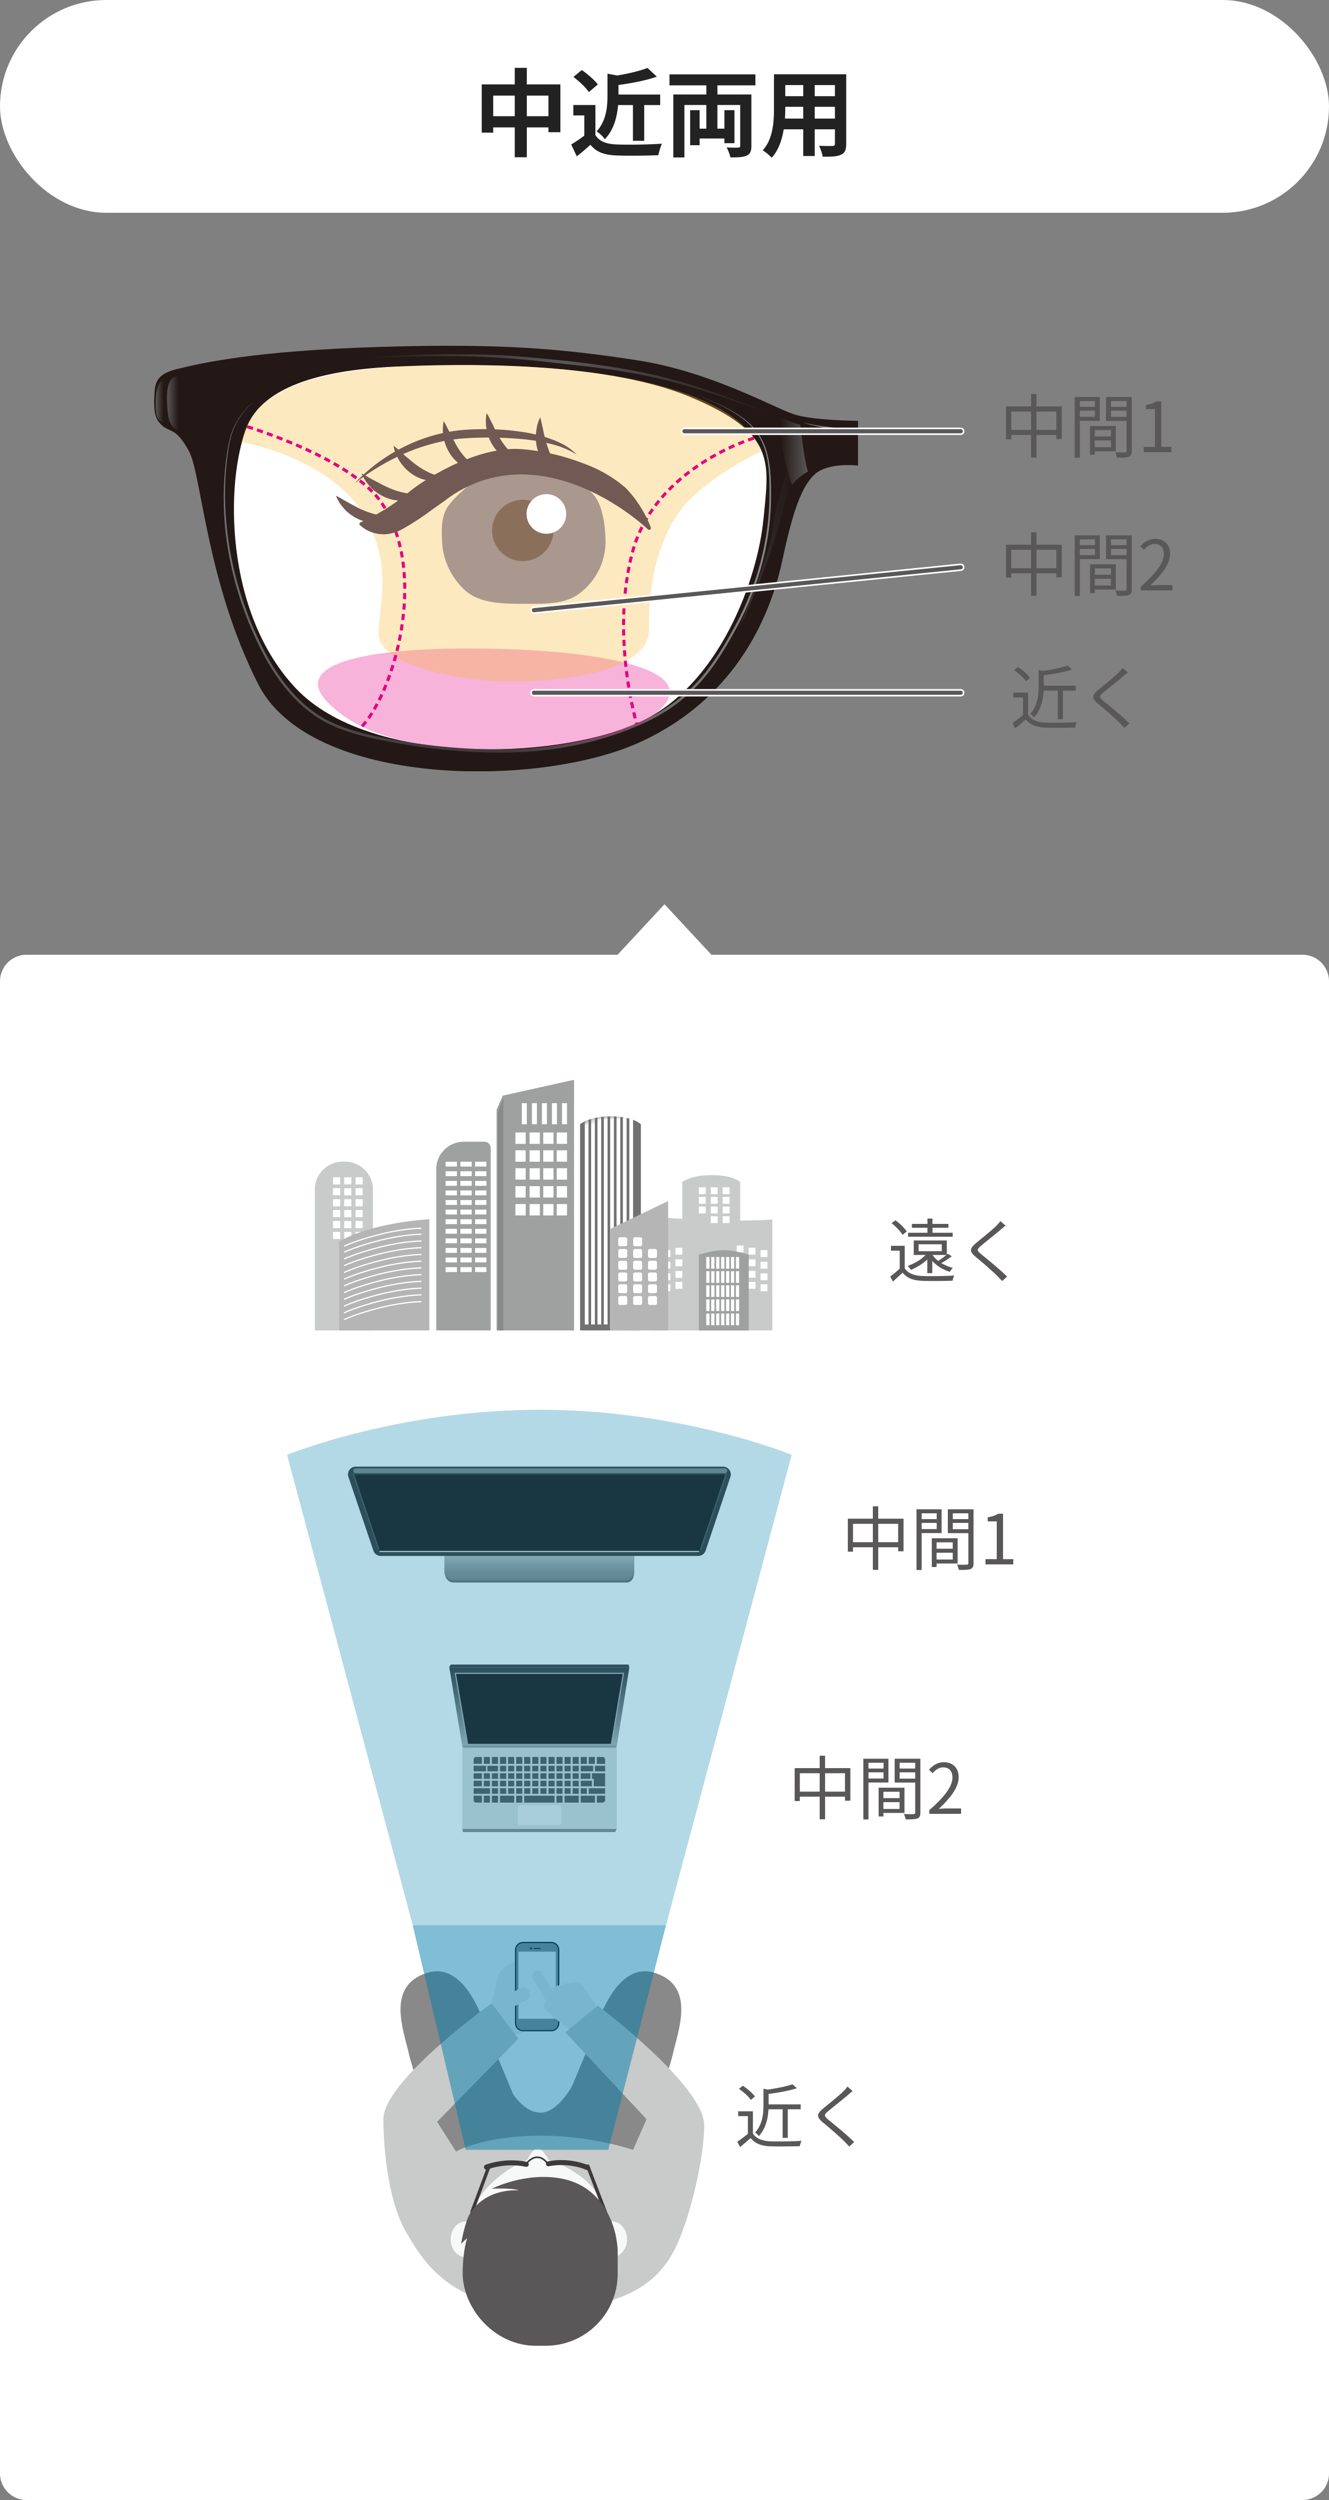 <svg xmlns="http://www.w3.org/2000/svg" width="250" height="470" fill="none" viewBox="0 0 250 470">
  <rect x="0" y="0" width="250" height="470" fill="#808080" stroke="none"/>
  <rect width="250" height="40" fill="#fff" rx="20"/>
  <path fill="#222" d="M99.098 21.844h4.068v-3.87h-4.068v3.87Zm-6.318 0h4.05v-3.87h-4.05v3.87Zm6.318-5.976h6.318v8.982h-2.25v-.9h-4.068v5.616H96.83V23.95h-4.05v.99h-2.16v-9.072h6.21v-3.114h2.268v3.114Zm19.962 3.888h-2.79c-.18 2.124-.774 4.644-2.502 6.426-.288-.468-1.044-1.206-1.548-1.476 1.836-1.962 2.052-4.662 2.052-6.75v-4.104l1.836.342c2.124-.36 4.302-.864 5.688-1.422l1.764 1.638c-2.088.738-4.77 1.242-7.218 1.566v1.8h7.848v1.98h-3.006v6.714h-2.124v-6.714Zm-6.606-3.87-1.692 1.422c-.558-.864-1.836-2.052-2.898-2.844l1.584-1.296c1.08.756 2.394 1.872 3.006 2.718Zm-.45 3.852v5.652c.738 1.206 2.088 1.692 3.96 1.764 2.106.09 6.156.036 8.55-.144-.234.504-.558 1.548-.666 2.16-2.16.108-5.778.144-7.92.054-2.214-.09-3.69-.594-4.86-1.998-.792.702-1.584 1.404-2.574 2.16l-1.044-2.232a23.64 23.64 0 0 0 2.466-1.656V21.7h-2.07v-1.962h4.158Zm30.096-3.69h-7.146v1.71h6.39v9.666c0 1.008-.216 1.53-.9 1.836-.702.306-1.692.342-3.06.324-.09-.54-.414-1.368-.702-1.872.882.054 1.872.054 2.16.036.306 0 .396-.09.396-.36v-7.65h-4.284v4.446h1.314V20.71h1.89v6.21h-1.89v-.882h-4.662v1.26h-1.782V20.71h1.782v3.474h1.26v-4.446h-4.122v9.864h-2.088V17.758h6.21v-1.71h-6.93v-2.07H142.1v2.07Zm11.16 6.246h3.798V20.08h-3.798v2.214Zm-5.598 0h3.438V20.08h-3.384v.324c0 .576-.018 1.224-.054 1.89Zm3.438-6.3h-3.384v2.088h3.384v-2.088Zm5.958 2.088v-2.088h-3.798v2.088h3.798Zm2.124-4.122v13.068c0 1.152-.252 1.728-.972 2.052-.738.36-1.836.396-3.456.378-.072-.576-.414-1.494-.684-2.052 1.008.054 2.196.036 2.52.036.342 0 .468-.108.468-.432v-2.7h-3.798v5.022h-2.16V24.31h-3.672c-.324 1.962-.972 3.942-2.268 5.346-.342-.396-1.206-1.134-1.692-1.386 1.962-2.16 2.124-5.364 2.124-7.884V13.96h13.59Z"/>
  <g clip-path="url(#a)">
    <path fill="#fff" d="M95.5 67.5c-32-2.8-47.333 3.833-51 7.5-4 7.5-3.5 7-4.5 20.5s11 31.5 16.5 38 22.5 8.5 44 9.5 30-12.5 36.5-17.5 11.5-32 11-38.5-12.5-16-52.5-19.5Z"/>
    <path fill="#231815" d="M149.298 77.87c-3.696-1.194-15.606-8.021-29.462-10.142-13.856-2.121-25.408-3.244-48.691-2.496-23.266.731-33.05 2.977-37.854 4.153-3.91.963-4.16 2.567-4.267 5.152-.09 2.585 0 4.242 1.571 5.544 1.571 1.283 2.535.338 4.946 4.741 2.41 4.403 3.196 24.385 13.017 43.779 9.802 19.394 52.655 19.59 71.671 10.998 19.016-8.591 24.998-25.169 26.926-34.206 1.928-9.038 3.589-13.958 6.142-16.257 2.554-2.282 8.107-1.604 8.107-1.604v-8.414s-8.428-.036-12.124-1.248h.018Zm-5.696 19.768c-.982 10.642-8.017 31.48-23.837 38.396s-50.442 7.79-64.065-6.577c-13.624-14.367-13.303-39.27-9.232-49.252 3.607-8.859 17.802-10.855 28.355-11.3 10.552-.447 38.246-1.213 54.834 5.65 16.587 6.862 14.945 12.442 13.963 23.083h-.018Z"/>
    <path fill="url(#b)" d="M47.593 75.696c-1.678 1.354-2.928 3.172-3.714 5.151-.785 1.997-.982 4.153-1.25 6.275-.446 4.26-.374 8.556.125 12.798.983 8.485 3.732 16.756 7.893 24.207 2.16 3.672 4.803 7.112 8.249 9.608 3.428 2.549 7.606 3.779 11.766 4.67 8.374 1.747 16.945 2.674 25.48 2.442 8.535-.16 17.088-1.854 24.855-5.401 3.874-1.765 7.428-4.242 10.302-7.38 2.875-3.137 5.053-6.862 7.089-10.606 4.071-7.504 6.356-15.989 6.356-24.545.018-2.14 0-4.278-.375-6.382-.357-2.085-1.125-4.135-2.499-5.775-1.357-1.658-3.161-2.87-5.036-3.886-1.892-1.016-3.856-1.854-5.838-2.674 1.999.785 3.981 1.622 5.874 2.603 1.893.998 3.732 2.192 5.125 3.85 1.41 1.658 2.232 3.725 2.606 5.847.393 2.12.447 4.278.447 6.417.053 8.592-2.232 17.148-6.285 24.724-2.036 3.761-4.214 7.522-7.125 10.73-2.91 3.209-6.517 5.74-10.427 7.54-7.839 3.601-16.463 5.348-25.069 5.544-8.606.196-17.213-.766-25.623-2.567-4.178-.909-8.445-2.174-11.927-4.795-3.517-2.567-6.178-6.078-8.338-9.786-4.16-7.522-6.875-15.829-7.839-24.367-.446-4.26-.464-8.592.036-12.852.286-2.121.518-4.278 1.321-6.275.822-1.978 2.09-3.796 3.785-5.115h.036Z"/>
    <path fill="url(#c)" d="M66.217 67.514c6.767-.66 13.552-.98 20.355-.927 3.392.018 6.803.107 10.195.356 3.393.25 6.768.606 10.16.945 6.749.749 13.499 1.8 20.069 3.6 6.571 1.783 12.928 4.225 19.159 6.935-6.321-2.478-12.713-4.795-19.266-6.542-6.553-1.747-13.284-2.692-20.033-3.387-3.375-.374-6.75-.784-10.124-1.052-3.375-.267-6.768-.392-10.16-.463-3.393-.053-6.785 0-10.178.071-3.392.072-6.785.196-10.177.428v.036Z"/>
    <path fill="url(#d)" d="M150.994 79.439c1.732.339 3.446.677 5.178.856 1.732.267 3.482.356 5.232.516-1.768.107-3.518-.053-5.268-.213-1.731-.286-3.481-.553-5.142-1.159Z"/>
    <path fill="url(#e)" d="M146.727 78.44s1.624.856 3.803 1.409c0 0 .732 6.63 1.446 8.806 0 0-1.839.944-3.018 2.566 0 0-1.232-3.672-1.731-6.737-.5-3.066-.5-6.043-.5-6.043Z"/>
    <path fill="url(#f)" d="M148.137 88.459s.179 1.568.822 2.762c0 0-1.036 1.89-2.232 6.792-1.197 4.902-4.286 13.012-7.749 20.178 0 0 5.856-13.886 6.356-18.61.5-4.705 2.803-11.123 2.803-11.123Z"/>
    <path fill="url(#g)" d="M33.577 70.847s-2.25-.73-2.16 4.153c.089 4.885.785 4.992 2.16 6.115V70.847Z"/>
    <path fill="url(#h)" d="M30.666 71.328s-1.393.57-1.393 4.154c0 2.816.108 3.083 1.482 4.206l-.089-8.36Z"/>
    <path fill="#E4007F" d="M88.25 140.794c-7.66-.482-19.48-1.426-26.64-8.788s7.856-10.517 30.872-10.054c22.998.464 40.514 4.492 30.747 12.282-9.785 7.772-34.979 6.56-34.979 6.56Z" opacity=".3" style="mix-blend-mode:multiply"/>
    <path fill="#F8B62D" d="M45.504 83.111c2.107-12.816 22.034-14.991 47.388-14.403 25.355.588 46.067 5.472 50.37 16.114 0 0-8.32 3.833-13.713 9.305-5.392 5.472-7.713 15.597-7.445 24.046.268 8.45-17.838 10.09-26.908 9.965s-23.98-3.209-23.98-8.966c0-5.473 2.571-11.926-1.964-20.98C63.217 86.158 45.486 83.11 45.486 83.11h.018Z" opacity=".3" style="mix-blend-mode:multiply"/>
    <path stroke="#E4007F" stroke-dasharray="1.16 .81" stroke-miterlimit="10" stroke-width=".576" d="M46.469 80.205s19.748 5.918 25.39 14.439c8.981 13.565 2 36.31-4.16 42.335m74.135-54.617s-18.623 5.437-22.873 21.498c-4.16 15.722.804 32.192.804 32.192"/>
    <path fill="#AA978D" d="M83.161 101.952c.197 3.351 1.679 6.507 4.107 8.842 2.732 2.602 6.838 2.727 11.267 2.727 4.428 0 8.106.089 10.874-2.282a12.133 12.133 0 0 0 4.499-9.233c0-2.728-.446-6.703-2.089-8.788a17.6 17.6 0 0 0-13.124-6.364c-5.285 0-11.356 4.474-14.123 7.95-1.714 2.032-1.518 5.116-1.393 7.148h-.018Z"/>
    <path fill="#8A6F5B" d="M98.338 105.482a5.763 5.763 0 0 0 5.767-5.758 5.762 5.762 0 0 0-5.767-5.757 5.762 5.762 0 0 0-5.768 5.757 5.763 5.763 0 0 0 5.768 5.758Z"/>
    <path fill="#fff" d="M102.784 100.348a3.728 3.728 0 0 0 3.731-3.725 3.728 3.728 0 0 0-3.731-3.726 3.729 3.729 0 0 0-3.732 3.726 3.729 3.729 0 0 0 3.732 3.725Z"/>
    <path fill="#715954" d="M72.09 100.437a6.488 6.488 0 0 1-4.392-1.729c-.071-.071-.09-.178-.071-.285 0-.107.089-.178.178-.214a39.757 39.757 0 0 0 8.535-5.205c3.357-2.959 13.534-9.251 21.89-8.556 4 .339 7.911 1.266 11.642 2.727a24.703 24.703 0 0 1 7.839 4.564 22.148 22.148 0 0 1 4.714 7.433c.053.142 0 .285-.125.374-.125.09-.286.09-.393 0-.107-.107-10.785-10.357-23.926-10.357h-.268a23.327 23.327 0 0 0-14.034 4.938l-2.5 1.765a48.714 48.714 0 0 1-5.75 3.725 7.546 7.546 0 0 1-3.356.838l.017-.018Zm-3.589-1.871a5.91 5.91 0 0 0 6.678.445 48.737 48.737 0 0 0 5.66-3.672l2.518-1.764A23.966 23.966 0 0 1 97.75 88.53c11.07-.09 20.515 6.97 23.551 9.554a21.303 21.303 0 0 0-4.071-5.882 24.19 24.19 0 0 0-7.624-4.42 40.308 40.308 0 0 0-11.464-2.728c-8.213-.677-18.159 5.455-21.444 8.396a38.174 38.174 0 0 1-8.25 5.116h.054Z"/>
    <path fill="#715954" d="M122.121 99.314s-10.856-10.588-24.408-10.481a23.627 23.627 0 0 0-14.213 4.99 84.066 84.066 0 0 1-8.213 5.456 6.234 6.234 0 0 1-7.393-.82A39.178 39.178 0 0 0 76.52 93.2c3.285-2.888 13.41-9.144 21.676-8.467a41.525 41.525 0 0 1 11.553 2.727 24.597 24.597 0 0 1 7.731 4.51c2 2.121 3.571 4.617 4.624 7.326l.018.018Z"/>
    <path fill="#715954" d="M74.001 97.033a4.75 4.75 0 0 1-3.017 1.265 7.252 7.252 0 0 1-3.304-.588 8.571 8.571 0 0 1-2.732-1.836c-.375-.392-.696-.82-1.017-1.248a12.095 12.095 0 0 1-.75-1.426c.464.214.928.464 1.374.749.447.25.893.481 1.304.73.875.446 1.678.928 2.535 1.266.84.357 1.715.642 2.607.838.982.214 2 .285 3.018.232l-.018.018Zm4.857-4.189a4.64 4.64 0 0 1-3.017 1.247 7.238 7.238 0 0 1-3.304-.57 8.571 8.571 0 0 1-2.732-1.836 13.273 13.273 0 0 1-1.017-1.23 12.428 12.428 0 0 1-.786-1.426c.464.214.928.464 1.375.749.446.25.893.481 1.375.73.821.464 1.678.892 2.535 1.266.84.357 1.714.642 2.607.838a11.05 11.05 0 0 0 2.964.232Zm4.927-3.12a4.719 4.719 0 0 1-3.213.606 7.066 7.066 0 0 1-3.107-1.248 8.38 8.38 0 0 1-2.268-2.352 12.623 12.623 0 0 1-.732-1.373 9.586 9.586 0 0 1-.446-1.55c.428.302.839.64 1.214 1.015l1.125.998c.75.607 1.446 1.248 2.214 1.765.75.535 1.553.998 2.392 1.373.91.374 1.857.641 2.84.784l-.019-.018Zm6.607-1.426a4.8 4.8 0 0 1-3.25-.606 7.303 7.303 0 0 1-2.428-2.3 8.437 8.437 0 0 1-1.25-3.012 12.21 12.21 0 0 1-.16-1.604c0-.535.053-1.087.143-1.604.285.427.535.89.75 1.372.25.446.482.891.678 1.373.482.837.893 1.693 1.375 2.46.5.766 1.089 1.48 1.732 2.139a11.408 11.408 0 0 0 2.41 1.818v-.036Zm8.053-1.498a4.622 4.622 0 0 1-3.213-.605 7.302 7.302 0 0 1-2.429-2.3 8.435 8.435 0 0 1-1.25-3.012 12.12 12.12 0 0 1-.16-1.604c0-.535.053-1.088.142-1.605.286.428.536.892.75 1.373.25.446.482.891.679 1.372.482.856.893 1.712 1.375 2.478a14.2 14.2 0 0 0 1.732 2.14c.714.694 1.5 1.3 2.374 1.782V86.8Zm7.499 2.247a4.61 4.61 0 0 1-2.946-1.373 6.853 6.853 0 0 1-1.785-2.834 8.424 8.424 0 0 1-.393-3.262c.054-.535.125-1.07.232-1.604a10.88 10.88 0 0 1 .554-1.515c.16.499.285 1.016.375 1.533.125.499.232.98.321 1.461.214.927.464 1.836.768 2.728.285.873.66 1.71 1.125 2.513.482.856 1.071 1.64 1.749 2.335v.018Z"/>
    <path fill="#715954" d="M108.469 85.432a17.57 17.57 0 0 0-5.145-2.046 34.872 34.872 0 0 0-5.449-.863 69.17 69.17 0 0 0-11.064-.076 32.361 32.361 0 0 0-5.388.955 37.079 37.079 0 0 0-5.205 1.803 42.52 42.52 0 0 0-9.532 5.712 32.157 32.157 0 0 1 9.03-6.773 31.196 31.196 0 0 1 10.959-3.273c1.897-.166 3.81-.227 5.706-.166 1.897.03 3.795.197 5.677.47 1.881.257 3.748.711 5.539 1.348a19.05 19.05 0 0 1 2.611 1.166c.834.5 1.593 1.076 2.291 1.758l-.03-.015Z"/>
    <path fill="#595757" d="M189.248 76.407h10.478v6.123h-1.014v-5.161h-8.489v5.226h-.975v-6.188Zm.52 4.42h9.529v.949h-9.529v-.949Zm4.186-6.747h1.014v11.947h-1.014V74.08Zm11.557 7.969h3.939v.754h-3.939v-.754Zm-.039-1.963h4.433v4.745h-4.433v-.754h3.51v-3.224h-3.51v-.767Zm-.429 0h.897v5.408h-.897v-5.408Zm-2.392-3.601h3.614v.715h-3.614v-.715Zm5.993 0h3.679v.715h-3.679v-.715Zm3.276-1.846h.975v10.114c0 .624-.143.949-.559 1.118-.416.156-1.118.169-2.21.169a3.793 3.793 0 0 0-.338-1.001 21.79 21.79 0 0 0 1.82.013c.234 0 .312-.078.312-.299V74.639Zm-9.191 0h4.16v4.472h-4.16v-.754h3.237v-2.964h-3.237v-.754Zm9.672 0v.754h-3.406v2.99h3.406v.741h-4.342v-4.485h4.342Zm-10.231 0h.962v11.414h-.962V74.639ZM215.144 85v-.988h2.119v-7.098h-1.703v-.767c.858-.143 1.469-.364 1.976-.676h.91v8.541h1.924V85h-5.226Zm-19.242 43.915h6.474v.923h-6.474v-.923Zm3.081.416h.962v5.876h-.962v-5.876Zm-3.601-3.367 1.235.273c-.013.091-.091.143-.273.182v2.587c0 1.729-.247 4.16-1.846 5.876-.117-.221-.468-.546-.702-.676 1.417-1.547 1.586-3.601 1.586-5.226v-3.016Zm5.447-.832.832.741c-1.508.507-3.705.884-5.603 1.105a3.621 3.621 0 0 0-.312-.78c1.82-.247 3.913-.637 5.083-1.066Zm-7.436 5.083v4.602h-.949v-3.692h-1.82v-.91h2.769Zm0 4.173c.611.962 1.768 1.404 3.263 1.469 1.417.052 4.342.013 5.876-.091-.104.234-.273.702-.312 1.001-1.43.052-4.121.078-5.564.026-1.69-.065-2.86-.52-3.692-1.547a55.918 55.918 0 0 1-1.989 1.69l-.52-1.001a24.272 24.272 0 0 0 2.054-1.547h.884Zm-2.626-8.398.715-.585c.858.546 1.833 1.391 2.288 2.028l-.767.637c-.416-.624-1.391-1.508-2.236-2.08Zm21.385.429c-.286.208-.689.559-.897.741-.897.78-2.769 2.249-3.731 3.055-.78.676-.793.871.052 1.573 1.183.975 3.484 2.821 4.862 4.212l-.923.845c-.273-.312-.585-.624-.897-.949-.923-.936-2.886-2.626-4.108-3.627-1.222-1.027-1.079-1.586.091-2.574.988-.819 2.964-2.379 3.835-3.263.26-.26.598-.637.741-.871l.975.858Zm-22.904-24.012h10.478v6.123h-1.014v-5.161h-8.489v5.226h-.975v-6.188Zm.52 4.42h9.529v.949h-9.529v-.949Zm4.186-6.747h1.014v11.947h-1.014V100.08Zm11.557 7.969h3.939v.754h-3.939v-.754Zm-.039-1.963h4.433v4.745h-4.433v-.754h3.51v-3.224h-3.51v-.767Zm-.429 0h.897v5.408h-.897v-5.408Zm-2.392-3.601h3.614v.715h-3.614v-.715Zm5.993 0h3.679v.715h-3.679v-.715Zm3.276-1.846h.975v10.114c0 .624-.143.949-.559 1.118-.416.156-1.118.169-2.21.169a3.793 3.793 0 0 0-.338-1.001 21.79 21.79 0 0 0 1.82.013c.234 0 .312-.078.312-.299v-10.114Zm-9.191 0h4.16v4.472h-4.16v-.754h3.237v-2.964h-3.237v-.754Zm9.672 0v.754h-3.406v2.99h3.406v.741h-4.342v-4.485h4.342Zm-10.231 0h.962v11.414h-.962v-11.414ZM214.572 111v-.689c2.99-2.613 4.355-4.524 4.355-6.149 0-1.092-.559-1.898-1.742-1.898-.78 0-1.456.481-1.989 1.105l-.689-.663c.78-.845 1.612-1.404 2.821-1.404 1.703 0 2.769 1.105 2.769 2.808 0 1.911-1.495 3.848-3.744 5.967a16.157 16.157 0 0 1 1.56-.091h2.639V111h-5.98Z"/>
    <path stroke="#fff" stroke-linecap="round" stroke-linejoin="round" stroke-width="1.388" d="M100.428 130.241h80.295"/>
    <path stroke="#595757" stroke-linecap="round" stroke-linejoin="round" stroke-width=".776" d="M100.428 130.241h80.295"/>
    <path stroke="#fff" stroke-linecap="round" stroke-linejoin="round" stroke-width="1.388" d="m100.428 114.715 80.295-8.075"/>
    <path stroke="#595757" stroke-linecap="round" stroke-linejoin="round" stroke-width=".776" d="m100.428 114.715 80.295-8.075"/>
    <path stroke="#fff" stroke-linecap="round" stroke-linejoin="round" stroke-width="1.388" d="M128.746 81.079h51.977"/>
    <path stroke="#595757" stroke-linecap="round" stroke-linejoin="round" stroke-width=".776" d="M128.746 81.079h51.977"/>
  </g>
  <path fill="#fff" d="M0 184.491a5 5 0 0 1 5-5h111.176L125 170l8.824 9.491H245a5 5 0 0 1 5 5V465a5 5 0 0 1-5 5H5a5 5 0 0 1-5-5V184.491Z"/>
  <path fill="#C9CACA" d="M122.752 228.717s11.901 1.226 22.525.556v20.845h-22.525v-21.401Z"/>
  <path fill="#C9CACA" d="M139.236 222.227h-10.885v18.899h10.885v-18.899Zm-5.451-1.308c4.273 0 5.435 1.308 5.435 1.308h-10.886s1.621-1.308 5.435-1.308h.016Z"/>
  <path fill="#fff" d="M132.754 223.208h-1.293v1.291h1.293v-1.291Zm2.242 0h-1.293v1.291h1.293v-1.291Zm2.243 0h-1.293v1.291h1.293v-1.291Zm2.635 10.937h-1.293v1.292h1.293v-1.292Zm2.242.425h-1.293v1.292h1.293v-1.292Zm2.244.458h-1.294v1.292h1.294v-1.292Zm-4.486 1.292h-1.293v1.291h1.293v-1.291Zm2.242.441h-1.293v1.292h1.293v-1.292Zm2.244.458h-1.294v1.291h1.294v-1.291Zm-4.486 1.291h-1.293v1.292h1.293v-1.292Zm2.242.425h-1.293v1.292h1.293v-1.292Zm2.244.458h-1.294v1.292h1.294v-1.292Zm-4.486 1.161h-1.293v1.292h1.293v-1.292Zm2.242.441h-1.293v1.292h1.293v-1.292Zm2.244.458h-1.294v1.292h1.294v-1.292Zm-17.303-5.575h1.294v-1.291h-1.294v1.291Zm-2.243.442h1.293v-1.292h-1.293v1.292Zm2.243 1.732h1.294v-1.291h-1.294v1.291Zm-2.243.442h1.293v-1.292h-1.293v1.292Zm2.243 1.749h1.294v-1.291h-1.294v1.291Zm-2.243.442h1.293v-1.292h-1.293v1.292Zm2.243 1.602h1.294v-1.292h-1.294v1.292Zm-2.243.458h1.293v-1.292h-1.293v1.292Zm7.94-17.723h-1.293v1.292h1.293v-1.292Zm2.242 0h-1.293v1.292h1.293v-1.292Zm2.243 0h-1.293v1.292h1.293v-1.292Zm-4.485 1.815h-1.293v1.292h1.293v-1.292Zm2.242 0h-1.293v1.292h1.293v-1.292Zm2.243 0h-1.293v1.292h1.293v-1.292Zm-2.243 1.815h-1.293v1.291h1.293v-1.291Zm2.243 0h-1.293v1.291h1.293v-1.291Z"/>
  <path fill="#9FA0A0" d="M87.23 214.641h3.896c.655 0 1.179.523 1.179 1.177v34.3H82.058v-30.311c0-2.845 2.324-5.166 5.172-5.166Z"/>
  <path fill="#fff" d="M85.953 218.401h-2.128v.915h2.128v-.915Zm2.784 0h-2.129v.915h2.129v-.915Zm2.766 0h-2.128v.915h2.128v-.915Zm-5.55 1.798h-2.128v.916h2.128v-.916Zm2.784 0h-2.129v.916h2.129v-.916Zm2.766 0h-2.128v.916h2.128v-.916Zm-5.55 1.815h-2.128v.916h2.128v-.916Zm2.784 0h-2.129v.916h2.129v-.916Zm2.766 0h-2.128v.916h2.128v-.916Zm-5.55 1.798h-2.128v.916h2.128v-.916Zm2.784 0h-2.129v.916h2.129v-.916Zm2.766 0h-2.128v.916h2.128v-.916Zm-5.55 1.799h-2.128v.915h2.128v-.915Zm2.784 0h-2.129v.915h2.129v-.915Zm2.766 0h-2.128v.915h2.128v-.915Zm-5.55 1.798h-2.128v.916h2.128v-.916Zm2.784 0h-2.129v.916h2.129v-.916Zm2.766 0h-2.128v.916h2.128v-.916Zm-5.55 1.815h-2.128v.916h2.128v-.916Zm2.784 0h-2.129v.916h2.129v-.916Zm2.766 0h-2.128v.916h2.128v-.916Zm-5.55 1.798h-2.128v.916h2.128v-.916Zm2.784 0h-2.129v.916h2.129v-.916Zm2.766 0h-2.128v.916h2.128v-.916Zm-5.55 1.799h-2.128v.915h2.128v-.915Zm2.784 0h-2.129v.915h2.129v-.915Zm2.766 0h-2.128v.915h2.128v-.915Zm-5.55 1.798h-2.128v.916h2.128v-.916Zm2.784 0h-2.129v.916h2.129v-.916Zm2.766 0h-2.128v.916h2.128v-.916Zm-5.55 1.799h-2.128v.915h2.128v-.915Zm2.784 0h-2.129v.915h2.129v-.915Zm2.766 0h-2.128v.915h2.128v-.915Zm-5.55 1.814h-2.128v.916h2.128v-.916Zm2.784 0h-2.129v.916h2.129v-.916Zm2.766 0h-2.128v.916h2.128v-.916Z"/>
  <path fill="#9FA0A0" d="M107.987 208.624H93.418v41.494h14.569v-41.494Zm0-5.624-13.407 2.976-1.162 2.648h14.569V203Z"/>
  <path fill="#898989" d="M94.678 206.466v43.652h-1.064v-41.02l1.064-2.632Z"/>
  <path fill="#fff" d="M99.098 207.398h-.933v3.956h.933v-3.956Zm1.9 0h-.934v3.956h.934v-3.956Zm1.881 0h-.933v3.956h.933v-3.956Zm1.883 0h-.933v3.956h.933v-3.956Zm1.899 0h-.933v3.956h.933v-3.956Zm-7.775 5.509h-1.932v2.142h1.932v-2.142Zm2.668 0h-1.932v2.142h1.932v-2.142Zm2.57 0h-1.932v2.142h1.932v-2.142Zm2.537 0h-1.932v2.142h1.932v-2.142Zm-7.775 3.352h-1.932v2.142h1.932v-2.142Zm2.668 0h-1.932v2.142h1.932v-2.142Zm2.57 0h-1.932v2.142h1.932v-2.142Zm2.537 0h-1.932v2.142h1.932v-2.142Zm-7.775 3.368h-1.932v2.142h1.932v-2.142Zm2.668 0h-1.932v2.142h1.932v-2.142Zm2.57 0h-1.932v2.142h1.932v-2.142Zm2.537 0h-1.932v2.142h1.932v-2.142Zm-7.775 3.368h-1.932v2.142h1.932v-2.142Zm2.668 0h-1.932v2.142h1.932v-2.142Zm2.57 0h-1.932v2.142h1.932v-2.142Zm2.537 0h-1.932v2.142h1.932v-2.142Zm-7.775 3.368h-1.932v2.142h1.932v-2.142Zm2.668 0h-1.932v2.142h1.932v-2.142Zm2.57 0h-1.932v2.142h1.932v-2.142Zm2.537 0h-1.932v2.142h1.932v-2.142Z"/>
  <path fill="#727171" d="M120.559 250.118h-11.443v-38.747s1.654-1.505 5.828-1.505 5.615 1.505 5.615 1.505v38.747Z"/>
  <mask id="i" width="12" height="45" x="109" y="206" maskUnits="userSpaceOnUse" style="mask-type:luminance">
    <path fill="#fff" d="M120.559 250.118h-11.443v-38.747s1.654-1.504 5.828-1.504 5.615-3.728 5.615-3.728v43.995-.016Z"/>
  </mask>
  <g mask="url(#i)">
    <path fill="#fff" d="M110.704 208.935H110v40.071h.704v-40.071Zm1.195 0h-.704v40.071h.704v-40.071Zm1.195 0h-.704v40.071h.704v-40.071Zm1.195 0h-.704v40.071h.704v-40.071Zm1.195 0h-.704v45.303h.704v-45.303Zm1.195 0h-.704v45.303h.704v-45.303Zm1.195 0h-.704v45.303h.704v-45.303Zm1.211 0h-.704v45.303h.704v-45.303Z"/>
  </g>
  <path fill="#B5B5B6" d="M125.682 250.118h-10.853v-19.096l10.853-5.231v24.327Z"/>
  <path fill="#fff" d="M117.645 232.608h-.999a.344.344 0 0 0-.343.344v.997c0 .19.154.343.343.343h.999c.19 0 .344-.153.344-.343v-.997a.344.344 0 0 0-.344-.344Zm0 2.207h-.999a.344.344 0 0 0-.343.344v.997c0 .19.154.343.343.343h.999c.19 0 .344-.153.344-.343v-.997a.344.344 0 0 0-.344-.344Zm0 2.208h-.999a.343.343 0 0 0-.343.343v.997c0 .19.154.344.343.344h.999c.19 0 .344-.154.344-.344v-.997a.343.343 0 0 0-.344-.343Zm0 2.207h-.999a.343.343 0 0 0-.343.343v.997c0 .19.154.344.343.344h.999c.19 0 .344-.154.344-.344v-.997a.343.343 0 0 0-.344-.343Zm0 2.207h-.999a.344.344 0 0 0-.343.343v.998c0 .189.154.343.343.343h.999c.19 0 .344-.154.344-.343v-.998a.344.344 0 0 0-.344-.343Zm0 2.207h-.999a.344.344 0 0 0-.343.343v.998c0 .189.154.343.343.343h.999c.19 0 .344-.154.344-.343v-.998a.344.344 0 0 0-.344-.343Zm2.799-11.036h-.999a.343.343 0 0 0-.343.344v.997c0 .19.153.343.343.343h.999c.19 0 .344-.153.344-.343v-.997a.344.344 0 0 0-.344-.344Zm0 2.207h-.999a.343.343 0 0 0-.343.344v.997c0 .19.153.343.343.343h.999c.19 0 .344-.153.344-.343v-.997a.344.344 0 0 0-.344-.344Zm0 2.208h-.999a.342.342 0 0 0-.343.343v.997c0 .19.153.344.343.344h.999c.19 0 .344-.154.344-.344v-.997a.343.343 0 0 0-.344-.343Zm0 2.207h-.999a.342.342 0 0 0-.343.343v.997c0 .19.153.344.343.344h.999c.19 0 .344-.154.344-.344v-.997a.343.343 0 0 0-.344-.343Zm0 2.207h-.999a.343.343 0 0 0-.343.343v.998c0 .189.153.343.343.343h.999c.19 0 .344-.154.344-.343v-.998a.344.344 0 0 0-.344-.343Zm0 2.207h-.999a.343.343 0 0 0-.343.343v.998c0 .189.153.343.343.343h.999c.19 0 .344-.154.344-.343v-.998a.344.344 0 0 0-.344-.343Zm2.8-8.829h-.999a.344.344 0 0 0-.344.344v.997c0 .19.154.343.344.343h.999c.19 0 .343-.153.343-.343v-.997a.343.343 0 0 0-.343-.344Zm0 2.207h-.999a.344.344 0 0 0-.344.344v.997c0 .19.154.343.344.343h.999c.19 0 .343-.153.343-.343v-.997a.343.343 0 0 0-.343-.344Zm0 2.208h-.999a.343.343 0 0 0-.344.343v.997c0 .19.154.344.344.344h.999c.19 0 .343-.154.343-.344v-.997a.342.342 0 0 0-.343-.343Zm0 2.207h-.999a.343.343 0 0 0-.344.343v.997c0 .19.154.344.344.344h.999c.19 0 .343-.154.343-.344v-.997a.342.342 0 0 0-.343-.343Zm0 2.207h-.999a.344.344 0 0 0-.344.343v.998c0 .189.154.343.344.343h.999c.19 0 .343-.154.343-.343v-.998a.343.343 0 0 0-.343-.343Z"/>
  <path fill="#C9CACA" d="M64.46 218.401h.458a5.23 5.23 0 0 1 5.239 5.232v26.485H59.222v-26.485a5.23 5.23 0 0 1 5.238-5.232Z"/>
  <path fill="#fff" d="M63.985 221.327h-1.342v1.341h1.342v-1.341Zm2.111 0h-1.342v1.341h1.342v-1.341Zm2.128 0h-1.342v1.341h1.342v-1.341Zm-4.239 2.06h-1.342v1.341h1.342v-1.341Zm2.111 0h-1.342v1.341h1.342v-1.341Zm2.128 0h-1.342v1.341h1.342v-1.341Zm-4.239 2.06h-1.342v1.341h1.342v-1.341Zm2.111 0h-1.342v1.341h1.342v-1.341Zm2.128 0h-1.342v1.341h1.342v-1.341Zm-4.239 2.044h-1.342v1.341h1.342v-1.341Zm2.111 0h-1.342v1.341h1.342v-1.341Zm2.128 0h-1.342v1.341h1.342v-1.341Zm-4.239 2.06h-1.342v1.341h1.342v-1.341Zm2.111 0h-1.342v1.341h1.342v-1.341Zm2.128 0h-1.342v1.341h1.342v-1.341Zm-4.239 2.044h-1.342v1.34h1.342v-1.34Zm2.111 0h-1.342v1.34h1.342v-1.34Zm2.128 0h-1.342v1.34h1.342v-1.34Z"/>
  <path fill="#B5B5B6" d="M63.806 250.118v-16.676s4.763-3.319 16.959-4.234v20.91h-16.96Z"/>
  <path stroke="#fff" stroke-miterlimit="10" stroke-width=".23" d="M64.723 234.292s2.373-1.161 7.022-2.305c4.387-1.079 7.547-1.079 7.547-1.079m-14.569 4.512s2.373-1.16 7.022-2.305c4.387-1.079 7.547-1.079 7.547-1.079m-14.569 4.66s2.373-1.161 7.022-2.306c4.387-1.079 7.547-1.079 7.547-1.079m-14.569 4.644s2.373-1.161 7.022-2.306c4.387-1.079 7.547-1.079 7.547-1.079m-14.569 4.66s2.373-1.161 7.022-2.305c4.387-1.08 7.547-1.08 7.547-1.08m-14.569 4.644s2.373-1.161 7.022-2.305c4.387-1.08 7.547-1.08 7.547-1.08m-14.569 4.644s2.373-1.161 7.022-2.306c4.387-1.079 7.547-1.079 7.547-1.079m-14.569 4.66s2.373-1.161 7.022-2.306c4.387-1.079 7.547-1.079 7.547-1.079m-14.569 4.644s2.373-1.161 7.022-2.305c4.387-1.08 7.547-1.08 7.547-1.08m-14.569 4.66s2.373-1.161 7.022-2.305c4.387-1.079 7.547-1.079 7.547-1.079m-14.569 4.643s2.373-1.161 7.022-2.306c4.387-1.079 7.547-1.079 7.547-1.079m-14.569 4.66s2.373-1.161 7.022-2.305c4.387-1.079 7.547-1.079 7.547-1.079"/>
  <path fill="#9FA0A0" d="M140.824 235.878s-2.57-.85-4.681-.85c-2.112 0-4.682.85-4.682.85v14.257h9.38v-14.257h-.017Z"/>
  <path fill="#fff" d="M133.458 236.32h-.605v2.19h.605v-2.19Zm.933 0h-.606v2.19h.606v-2.19Zm.933 0h-.605v2.19h.605v-2.19Zm.933 0h-.606v2.19h.606v-2.19Zm.934 0h-.606v2.19h.606v-2.19Zm.917 0h-.606v2.19h.606v-2.19Zm.932 0h-.605v2.19h.605v-2.19Zm-5.582 2.664h-.605v2.191h.605v-2.191Zm.933 0h-.606v2.191h.606v-2.191Zm.933 0h-.605v2.191h.605v-2.191Zm.933 0h-.606v2.191h.606v-2.191Zm.934 0h-.606v2.191h.606v-2.191Zm.917 0h-.606v2.191h.606v-2.191Zm.932 0h-.605v2.191h.605v-2.191Zm-5.582 2.649h-.605v2.191h.605v-2.191Zm.933 0h-.606v2.191h.606v-2.191Zm.933 0h-.605v2.191h.605v-2.191Zm.933 0h-.606v2.191h.606v-2.191Zm.934 0h-.606v2.191h.606v-2.191Zm.917 0h-.606v2.191h.606v-2.191Zm.932 0h-.605v2.191h.605v-2.191Zm-5.582 2.648h-.605v2.191h.605v-2.191Zm.933 0h-.606v2.191h.606v-2.191Zm.933 0h-.605v2.191h.605v-2.191Zm.933 0h-.606v2.191h.606v-2.191Zm.934 0h-.606v2.191h.606v-2.191Zm.917 0h-.606v2.191h.606v-2.191Zm.932 0h-.605v2.191h.605v-2.191Zm-5.582 2.666h-.605v2.19h.605v-2.19Zm.933 0h-.606v2.19h.606v-2.19Zm.933 0h-.605v2.19h.605v-2.19Zm.933 0h-.606v2.19h.606v-2.19Zm.934 0h-.606v2.19h.606v-2.19Zm.917 0h-.606v2.19h.606v-2.19Zm.932 0h-.605v2.19h.605v-2.19Z"/>
  <path fill="#898989" d="M95.988 392.901s2.374 4.283 5.697 4.283 6.073-5.248 6.073-5.248l-.9 12.017-11 1.144.13-12.196Z"/>
  <path fill="#898989" d="m98.82 413.631-6.286 2.387c-2.766 1.047-5.91-.359-6.957-3.122 0 0-7.857-23.2-8.627-26.633-1.015-4.561-4.354-12.801 3.241-15.319 7.596-2.518 11 9.728 12.049 12.507l9.707 23.216c1.047 2.763-.36 5.902-3.127 6.948v.016Z"/>
  <path fill="#898989" d="m104.68 413.631 6.286 2.387c2.767 1.047 5.91-.359 6.957-3.122 0 0 7.858-23.2 8.627-26.633 1.015-4.561 4.355-12.801-3.241-15.319-7.595-2.518-11 9.728-12.048 12.507l-9.707 23.216c-1.048 2.763.36 5.902 3.126 6.948v.016Z"/>
  <path fill="#EFEFEF" d="m98.724 368.878-.016-.003a4.289 4.289 0 0 0-5.166 3.173l-1.227 5.137a4.283 4.283 0 0 0 3.178 5.16l.015.003a4.289 4.289 0 0 0 5.167-3.173l1.226-5.137a4.283 4.283 0 0 0-3.177-5.16Z"/>
  <path fill="#040000" stroke="#040000" stroke-miterlimit="10" stroke-width=".35" d="M103.714 365.254h-5.336c-.733 0-1.326.593-1.326 1.325v13.798c0 .732.593 1.325 1.326 1.325h5.336c.733 0 1.326-.593 1.326-1.325v-13.798c0-.732-.593-1.325-1.326-1.325Z"/>
  <path fill="#898989" d="M103.715 365.303h-5.353c-.705 0-1.277.571-1.277 1.276v13.815c0 .704.572 1.275 1.277 1.275h5.353c.705 0 1.277-.571 1.277-1.275v-13.815c0-.705-.572-1.276-1.277-1.276Z"/>
  <path fill="#040000" d="M99.884 366.464a.18.18 0 1 0-.18-.18c0 .1.08.18.18.18Zm.557-.229h1.195s.082.033.082.082c0 0-.033.082-.082.082h-1.195s-.082-.033-.082-.082c0 0 .033-.082.082-.082Z"/>
  <path fill="#fff" d="M104.549 366.906h-7.023v12.621h7.023v-12.621Z"/>
  <path fill="#898989" d="M101.046 381.26a.654.654 0 1 0 .001-1.309.654.654 0 0 0-.001 1.309Z"/>
  <path fill="#EFEFEF" d="m104.301 374.899-2.242-3.879a1.027 1.027 0 0 0-1.402-.381c-.489.282-.655.91-.37 1.403l2.242 3.879c.285.493.913.663 1.402.381.489-.282.655-.91.37-1.403Z"/>
  <path fill="#EFEFEF" d="m106.481 372.873-1.817.474c-1.375.916-1.735 2.796-.819 4.169l1.916 2.829c.916 1.373 2.799 1.733 4.174.817l.949-.637c1.375-.916 1.735-2.796.819-4.169l-1.915-2.829c-.917-1.373-1.49-.817-3.307-.637v-.017Z"/>
  <path fill="#C9CACA" d="m112.44 377.058-6.09 5.02 15.273 16.332-2.537 5.755s-7.743-2.665-17.27-2.665c-10.886 0-16.026 2.992-16.026 2.992l-3.569-5.591 15.29-15.63-5.042-6.638S72.12 391.168 72.12 398.378c0 5.019.77 15.106 4.19 21.106 3.537 6.213 8.89 14.567 26.061 14.567 18.285 0 23.163-7.291 25.684-13.716 2.521-6.426 4.42-15.728 4.42-20.764 0-7.488-20.053-22.529-20.053-22.529l.017.016Z"/>
  <path fill="#F7F8F8" d="M89.326 414.547s2.57-5.477 9.904-8.518c0 0 .851-2.158 1.981-2.092.998.065 1.948 2.076 1.948 2.076s8.25 2.518 10.181 8.534H89.326Z"/>
  <path stroke="#3E3A39" stroke-linecap="round" stroke-miterlimit="10" stroke-width=".94" d="M99 406.896c-4.06-.867-7.497.523-7.497.523m11.655-.621s3.569-.867 7.399.735"/>
  <path stroke="#3E3A39" stroke-linecap="round" stroke-miterlimit="10" stroke-width=".63" d="m88.802 415.79 3.208-8.584m21.822 8.567-3.274-8.55"/>
  <path stroke="#3E3A39" stroke-linecap="round" stroke-miterlimit="10" stroke-width=".31" d="M99.196 406.552s1.785-2.223 3.667 0"/>
  <path fill="#EFEFEF" d="m97.872 373.82-3.608 1.787a1.26 1.26 0 1 0 1.12 2.256l3.608-1.787a1.258 1.258 0 0 0 .569-1.687 1.261 1.261 0 0 0-1.69-.569Zm9.604 4.917-3.028-2.65a1.261 1.261 0 0 0-1.779.117 1.258 1.258 0 0 0 .117 1.776l3.029 2.651c.524.458 1.32.406 1.779-.117a1.258 1.258 0 0 0-.118-1.777Z"/>
  <path fill="url(#j)" d="M116.008 328.355h-29.04l-2.455-14.911h33.885l-2.39 14.911Z"/>
  <path fill="#231815" d="M115.025 327.831H87.95l-2.292-13.242h31.61l-2.243 13.242Z"/>
  <path fill="#DCDDDD" d="M116.025 328.354H86.952v15.467h29.073v-15.467Z"/>
  <path fill="#3E3A39" d="M118.234 312.937h-33.46l-.261.507h33.885l-.164-.507Z"/>
  <path stroke="#B5B5B6" stroke-miterlimit="10" stroke-width=".22" d="m87.95 327.831-2.292-13.242h31.61l-2.243 13.242"/>
  <path fill="#898989" d="M115.697 344.426H87.1l-.148-.589h29.073l-.328.589Z"/>
  <path stroke="#9FA0A0" stroke-linecap="round" stroke-miterlimit="10" stroke-width=".44" d="M87.246 328.354h28.483"/>
  <path fill="#595757" d="M104.337 331.968h-1.162v1.046h1.162v-1.046Zm0 4.218h-1.162v1.046h1.162v-1.046Zm0-2.812h-1.162v1.046h1.162v-1.046Zm0-3.058h-1.162v1.292h1.162v-1.292Zm-1.539 4.464h-1.146v1.046h1.146v-1.046Zm0 1.406h-1.146v1.046h1.146v-1.046Zm3.029-1.406h-1.146v1.046h1.146v-1.046Zm-6.074-2.812h-1.146v1.046h1.146v-1.046Zm6.074 1.406h-1.146v1.046h1.146v-1.046Zm-1.49 1.406h-1.162v1.046h1.162v-1.046Zm1.49-4.464h-1.146v1.292h1.146v-1.292Zm0 1.652h-1.146v1.046h1.146v-1.046Zm-4.551-1.652h-1.146v1.292h1.146v-1.292Zm-1.523 4.464h-1.146v1.046h1.146v-1.046Zm3.045-1.406h-1.146v1.046h1.146v-1.046Zm-3.045 2.812h-1.146v1.046h1.146v-1.046Zm1.523-4.218h-1.146v1.046h1.146v-1.046Zm-1.523 1.406h-1.146v1.046h1.146v-1.046Zm3.045-3.058h-1.146v1.292h1.146v-1.292Zm0 1.652h-1.146v1.046h1.146v-1.046Zm-1.522 1.406h-1.146v1.046h1.146v-1.046Zm0 2.812h-1.146v1.046h1.146v-1.046Zm0-1.406h-1.146v1.046h1.146v-1.046Zm4.551 1.406h-1.146v1.046h1.146v-1.046Zm5.238-2.812h-1.817v1.046h1.817v-1.046Zm-.671 2.812h-1.146v1.046h1.146v-1.046Zm.949-1.406h-2.095v1.046h2.095v-1.046Zm-20.691-1.406h-1.555v1.046h1.555v-1.046Zm21.624-1.766h1.555v-.801a.482.482 0 0 0-.491-.491h-1.064v1.292Zm-20.838.36h-2.341v1.046h2.34v-1.046Zm-.786 2.812h-1.555v1.046h1.555v-1.046Zm16.697-4.464h-1.146v1.292h1.146v-1.292Zm-15.175 5.87h-3.077v1.046h3.077v-1.046Zm15.175-1.406h-1.146v1.046h1.146v-1.046Zm0 1.406h-1.146v1.046h1.146v-1.046Zm1.522-5.87h-1.145v1.292h1.145v-1.292Zm-1.522 1.652h-1.146v1.046h1.146v-1.046Zm4.224 0h-2.325v1.046h2.325v-1.046Zm-4.224 1.406h-1.146v1.046h1.146v-1.046Zm3.045-3.058h-1.146v1.292h1.146v-1.292Zm-1.523 4.464h-1.145v1.046h1.145v-1.046Zm0-1.406h-1.145v1.046h1.145v-1.046Zm0-1.406h-1.145v1.046h1.145v-1.046Zm0 4.218h-1.145v1.046h1.145v-1.046Zm-10.624-5.87h-1.145v1.292h1.145v-1.292Zm10.624 7.276h-2.668v1.291h2.668v-1.291Zm-3.044 0h-1.146v1.291h1.146v-1.291Zm-1.507 0h-5.713v1.291h5.713v-1.291Zm-10.64 0h-1.146v1.291h1.146v-1.291Zm-1.522 0h-1.146v1.291h1.146v-1.291Zm4.567 0h-2.668v1.291h2.668v-1.291Zm-4.567-7.276h-1.146v1.292h1.146v-1.292Zm6.089 7.276h-1.145v1.291h1.145v-1.291Zm15.584-5.624h-1.915v1.046h1.915v-1.046Zm-14.078-1.652h-1.146v1.292h1.146v-1.292Zm-9.101 7.276h-1.555v.801c0 .278.213.49.49.49h1.065v-1.291Zm20.691-4.218v1.046h.344v1.406h2.144v-2.452h-2.488Zm-20.691-1.766v-1.292h-1.064a.493.493 0 0 0-.491.491v.801h1.555Zm21.264 5.984h-2.668v1.291h2.668v-1.291Zm1.915-1.406h-3.077v1.046h3.077v-1.046Zm-1.931-5.87h-1.146v1.292h1.146v-1.292Zm.376 7.276v1.291h1.064a.481.481 0 0 0 .491-.49v-.801h-1.555Zm-15.551-4.218h-1.146v1.046h1.146v-1.046Zm0-1.406h-1.146v1.046h1.146v-1.046Zm-1.506 4.218h-1.162v1.046h1.162v-1.046Zm1.506-5.87h-1.146v1.292h1.146v-1.292Zm-1.506 4.464h-1.162v1.046h1.162v-1.046Zm1.506 1.406h-1.146v1.046h1.146v-1.046Zm1.522-1.406h-1.145v1.046h1.145v-1.046Zm0 1.406h-1.145v1.046h1.145v-1.046Zm0-4.218h-1.145v1.046h1.145v-1.046Zm-1.522 2.812h-1.146v1.046h1.146v-1.046Zm1.522-1.406h-1.145v1.046h1.145v-1.046Zm-4.567 1.406h-1.146v1.046h1.146v-1.046Zm0-4.464h-1.146v1.292h1.146v-1.292Zm-1.522 4.464h-1.146v1.046h1.146v-1.046Zm0-1.406h-1.146v1.046h1.146v-1.046Zm1.522-1.406h-1.997v1.046h1.997v-1.046Zm1.539 1.406h-1.162v1.046h1.162v-1.046Zm0-3.058h-1.162v1.292h1.162v-1.292Zm0 1.652h-1.162v1.046h1.162v-1.046Zm-1.539 1.406h-1.146v1.046h1.146v-1.046Zm0 2.812h-1.146v1.046h1.146v-1.046Z"/>
  <path fill="#EFEFEF" d="M105.122 339.357h-7.251a.458.458 0 0 0-.459.458v2.861c0 .253.205.458.459.458h7.251a.459.459 0 0 0 .459-.458v-2.861a.459.459 0 0 0-.459-.458Z"/>
  <path fill="#727171" d="M83.597 295.345s0 2.011 1.604 2.175h32.494s1.62.278 1.62-2.175H83.597Z"/>
  <path fill="url(#k)" d="M117.564 289.901H85.348a1.75 1.75 0 0 0-1.751 1.75v3.678c0 .966.784 1.75 1.751 1.75h32.216a1.75 1.75 0 0 0 1.751-1.75v-3.678a1.75 1.75 0 0 0-1.751-1.75Z"/>
  <path fill="#3E3A39" d="M131.363 292.517H71.647a1.465 1.465 0 0 1-1.408-.997l-4.698-13.864c-.328-.948.393-1.929 1.391-1.929h69.08a1.465 1.465 0 0 1 1.375 1.961l-4.665 13.865a1.464 1.464 0 0 1-1.359.964Z"/>
  <path fill="#231815" d="m66.425 277.247 4.96 14.436h60.109l5.14-14.436h-70.21Z"/>
  <path stroke="#DCDDDD" stroke-miterlimit="10" stroke-width=".23" d="M71.385 291.683h60.109"/>
  <path stroke="#595757" stroke-miterlimit="10" stroke-width=".23" d="m66.425 276.953 4.829 14.338m65.381-14.338-4.829 14.338"/>
  <path stroke="#898989" stroke-linecap="round" stroke-miterlimit="10" stroke-width=".92" d="M66.916 276.511h69.424"/>
  <path fill="#F7F8F8" d="M87.591 424.34c1.555 0 2.816-1.5 2.816-3.351s-1.261-3.352-2.816-3.352-2.816 1.501-2.816 3.352 1.261 3.351 2.816 3.351Zm27.55 0c1.555 0 2.815-1.5 2.815-3.351s-1.26-3.352-2.815-3.352-2.816 1.501-2.816 3.352 1.261 3.351 2.816 3.351Z"/>
  <path fill="#595757" d="M115.976 421.119s-1.081-9.613-10.084-11.493c-6.974-1.439-13.39 1.864-13.39 1.864s3.732-.229 5.123.31c0 0-6.007-.637-9.183 4.284-.982 1.537-1.768 5.951-1.686 5.755.016-.049.573-.572 1.113-1.079-.95 3.188-.835 7.013-.835 7.013.311 6.704 6.302 13.227 13.718 13.227h1.948c7.415 0 13.489-6.066 13.489-13.472v-4.136c0-.769-.082-1.537-.213-2.273Z"/>
  <path fill="#007FAB" d="m125.29 361.936 23.638-88.433s-20.642-8.469-47.39-8.469S54 273.503 54 273.503l23.638 88.433h47.652Z" opacity=".3" style="mix-blend-mode:multiply"/>
  <path fill="#007FAB" d="m77.638 361.936 9.969 42.229h26.813l10.87-42.229H77.638Z" opacity=".5" style="mix-blend-mode:multiply"/>
  <path fill="#595757" d="M170.185 234.215v4.602h-.936v-3.692h-1.651v-.91h2.587Zm0 4.212c.611.962 1.755 1.404 3.302 1.456 1.443.065 4.446.026 6.019-.078a3.632 3.632 0 0 0-.312.962c-1.469.065-4.251.091-5.707.026-1.716-.065-2.899-.52-3.705-1.547a47.205 47.205 0 0 1-1.82 1.69l-.507-.949a23.379 23.379 0 0 0 1.885-1.56h.845Zm-2.47-8.476.741-.533c.806.585 1.716 1.482 2.119 2.119l-.806.611c-.364-.65-1.261-1.56-2.054-2.197Zm5.083 3.978v1.3h4.355v-1.3h-4.355Zm-.91-.715h6.214v2.717h-6.214v-2.717Zm-1.066-1.456h8.385v.741h-8.385v-.741Zm.715-1.664h6.877v.728h-6.877v-.728Zm2.925-1.001h.949v3.12h-.949v-3.12Zm-.026 6.448h.936v3.809h-.936v-3.809Zm.013-.013.858.273c-.884 1.274-2.457 2.301-3.952 2.938a5.153 5.153 0 0 0-.598-.741c1.443-.533 2.925-1.404 3.692-2.47Zm3.835.182.754.468a15.083 15.083 0 0 1-2.197 1.404l-.572-.39c.637-.39 1.521-1.027 2.015-1.482Zm-2.925.117c.728 1.183 2.249 2.132 3.9 2.535-.208.169-.442.507-.572.741-1.716-.507-3.25-1.638-4.069-3.068l.741-.208Zm13.793-5.408c-.286.208-.689.559-.897.741-.897.78-2.769 2.249-3.731 3.055-.78.676-.793.871.052 1.573 1.183.975 3.484 2.821 4.862 4.212l-.923.845c-.273-.312-.585-.624-.897-.949-.923-.936-2.886-2.626-4.108-3.627-1.222-1.027-1.079-1.586.091-2.574.988-.819 2.964-2.379 3.835-3.263.26-.26.598-.637.741-.871l.975.858Zm-29.665 55.096h10.478v6.123h-1.014v-5.161h-8.489v5.226h-.975v-6.188Zm.52 4.42h9.529v.949h-9.529v-.949Zm4.186-6.747h1.014v11.947h-1.014v-11.947Zm11.557 7.969h3.939v.754h-3.939v-.754Zm-.039-1.963h4.433v4.745h-4.433v-.754h3.51v-3.224h-3.51v-.767Zm-.429 0h.897v5.408h-.897v-5.408Zm-2.392-3.601h3.614v.715h-3.614v-.715Zm5.993 0h3.679v.715h-3.679v-.715Zm3.276-1.846h.975v10.114c0 .624-.143.949-.559 1.118-.416.156-1.118.169-2.21.169a3.793 3.793 0 0 0-.338-1.001 21.79 21.79 0 0 0 1.82.013c.234 0 .312-.078.312-.299v-10.114Zm-9.191 0h4.16v4.472h-4.16v-.754h3.237v-2.964h-3.237v-.754Zm9.672 0v.754h-3.406v2.99h3.406v.741h-4.342v-4.485h4.342Zm-10.231 0h.962v11.414h-.962v-11.414Zm12.974 10.361v-.988h2.119v-7.098h-1.703v-.767c.858-.143 1.469-.364 1.976-.676h.91v8.541h1.924v.988h-5.226Zm-35.896 38.299h10.478v6.123h-1.014v-5.161h-8.489v5.226h-.975v-6.188Zm.52 4.42h9.529v.949h-9.529v-.949Zm4.186-6.747h1.014v11.947h-1.014V330.08Zm11.557 7.969h3.939v.754h-3.939v-.754Zm-.039-1.963h4.433v4.745h-4.433v-.754h3.51v-3.224h-3.51v-.767Zm-.429 0h.897v5.408h-.897v-5.408Zm-2.392-3.601h3.614v.715h-3.614v-.715Zm5.993 0h3.679v.715h-3.679v-.715Zm3.276-1.846h.975v10.114c0 .624-.143.949-.559 1.118-.416.156-1.118.169-2.21.169a3.793 3.793 0 0 0-.338-1.001 21.79 21.79 0 0 0 1.82.013c.234 0 .312-.078.312-.299v-10.114Zm-9.191 0h4.16v4.472h-4.16v-.754h3.237v-2.964h-3.237v-.754Zm9.672 0v.754h-3.406v2.99h3.406v.741h-4.342v-4.485h4.342Zm-10.231 0h.962v11.414h-.962v-11.414ZM174.811 341v-.689c2.99-2.613 4.355-4.524 4.355-6.149 0-1.092-.559-1.898-1.742-1.898-.78 0-1.456.481-1.989 1.105l-.689-.663c.78-.845 1.612-1.404 2.821-1.404 1.703 0 2.769 1.105 2.769 2.808 0 1.911-1.495 3.848-3.744 5.967a16.157 16.157 0 0 1 1.56-.091h2.639V341h-5.98Zm-30.67 54.625h6.474v.923h-6.474v-.923Zm3.081.416h.962v5.876h-.962v-5.876Zm-3.601-3.367 1.235.273c-.013.091-.091.143-.273.182v2.587c0 1.729-.247 4.16-1.846 5.876-.117-.221-.468-.546-.702-.676 1.417-1.547 1.586-3.601 1.586-5.226v-3.016Zm5.447-.832.832.741c-1.508.507-3.705.884-5.603 1.105a3.621 3.621 0 0 0-.312-.78c1.82-.247 3.913-.637 5.083-1.066Zm-7.436 5.083v4.602h-.949v-3.692h-1.82v-.91h2.769Zm0 4.173c.611.962 1.768 1.404 3.263 1.469 1.417.052 4.342.013 5.876-.091-.104.234-.273.702-.312 1.001-1.43.052-4.121.078-5.564.026-1.69-.065-2.86-.52-3.692-1.547a55.918 55.918 0 0 1-1.989 1.69l-.52-1.001a24.272 24.272 0 0 0 2.054-1.547h.884Zm-2.626-8.398.715-.585c.858.546 1.833 1.391 2.288 2.028l-.767.637c-.416-.624-1.391-1.508-2.236-2.08Zm21.385.429c-.286.208-.689.559-.897.741-.897.78-2.769 2.249-3.731 3.055-.78.676-.793.871.052 1.573 1.183.975 3.484 2.821 4.862 4.212l-.923.845c-.273-.312-.585-.624-.897-.949-.923-.936-2.886-2.626-4.108-3.627-1.222-1.027-1.079-1.586.091-2.574.988-.819 2.964-2.379 3.835-3.263.26-.26.598-.637.741-.871l.975.858Z"/>
  <defs>
    <linearGradient id="b" x1="41.897" x2="145.226" y1="107.817" y2="107.817" gradientUnits="userSpaceOnUse">
      <stop stop-color="#727171"/>
      <stop offset=".02" stop-color="#6D6C6C"/>
      <stop offset=".12" stop-color="#585655"/>
      <stop offset=".24" stop-color="#494645"/>
      <stop offset=".36" stop-color="#403C3B"/>
      <stop offset=".53" stop-color="#3E3A39"/>
      <stop offset=".99" stop-color="#898989"/>
    </linearGradient>
    <linearGradient id="c" x1="66.217" x2="146.298" y1="72.505" y2="72.505" gradientUnits="userSpaceOnUse">
      <stop stop-color="#231815"/>
      <stop offset=".5" stop-color="#595757"/>
      <stop offset="1" stop-color="#231815"/>
    </linearGradient>
    <linearGradient id="d" x1="150.941" x2="161.404" y1="80.134" y2="80.134" gradientUnits="userSpaceOnUse">
      <stop stop-color="#595757"/>
      <stop offset="1" stop-color="#B5B5B6"/>
    </linearGradient>
    <linearGradient id="e" x1="146.727" x2="151.976" y1="84.822" y2="84.822" gradientUnits="userSpaceOnUse">
      <stop stop-color="#231815"/>
      <stop offset="1" stop-color="#595757"/>
    </linearGradient>
    <linearGradient id="f" x1="138.978" x2="148.959" y1="103.307" y2="103.307" gradientUnits="userSpaceOnUse">
      <stop stop-color="#3E3A39"/>
      <stop offset="1" stop-color="#231815"/>
    </linearGradient>
    <linearGradient id="g" x1="33.577" x2="31.434" y1="75.963" y2="75.963" gradientUnits="userSpaceOnUse">
      <stop stop-color="#231815"/>
      <stop offset="1" stop-color="#595757"/>
    </linearGradient>
    <linearGradient id="h" x1="30.755" x2="29.273" y1="75.517" y2="75.517" gradientUnits="userSpaceOnUse">
      <stop stop-color="#231815"/>
      <stop offset="1" stop-color="#595757"/>
    </linearGradient>
    <linearGradient id="j" x1="101.455" x2="101.455" y1="328.355" y2="313.444" gradientUnits="userSpaceOnUse">
      <stop stop-color="#B5B5B6"/>
      <stop offset="1" stop-color="#3E3A39"/>
    </linearGradient>
    <linearGradient id="k" x1="101.456" x2="101.456" y1="297.079" y2="289.901" gradientUnits="userSpaceOnUse">
      <stop offset=".02" stop-color="#898989"/>
      <stop offset=".18" stop-color="#8F8F8F"/>
      <stop offset=".41" stop-color="#A2A2A2"/>
      <stop offset=".68" stop-color="silver"/>
      <stop offset=".97" stop-color="#EAEAEA"/>
      <stop offset="1" stop-color="#EFEFEF"/>
    </linearGradient>
    <clipPath id="a">
      <path fill="#fff" d="M23 65h204.706v80H23z"/>
    </clipPath>
  </defs>
</svg>
